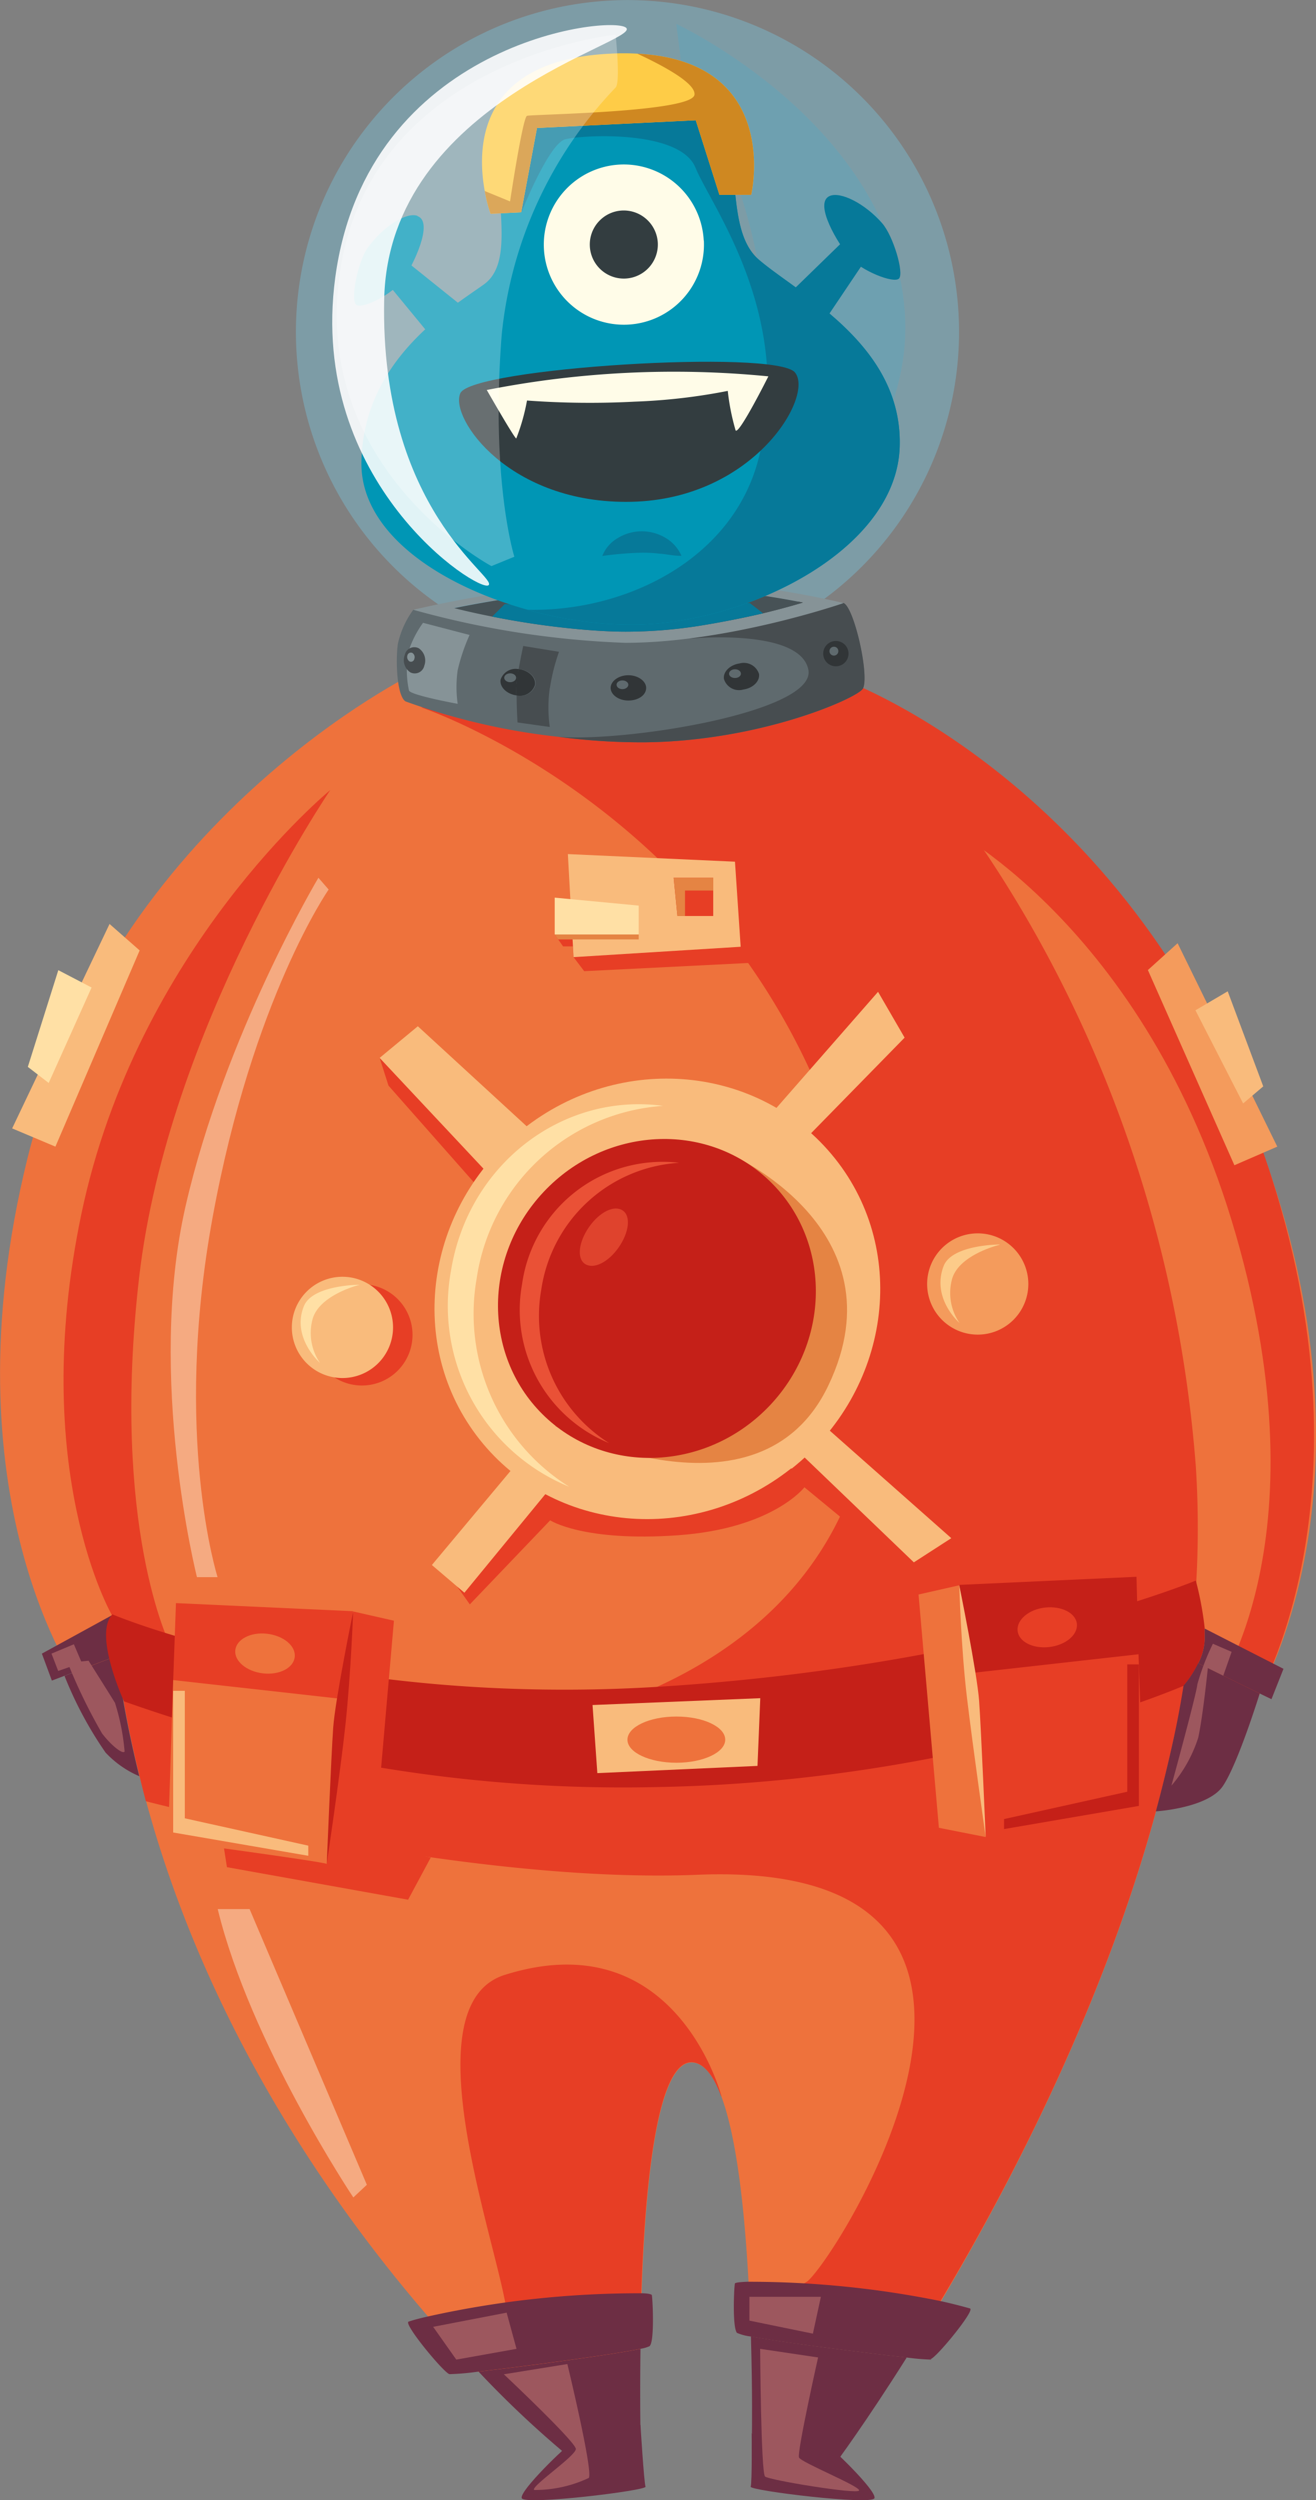 <svg xmlns="http://www.w3.org/2000/svg" xmlns:xlink="http://www.w3.org/1999/xlink" viewBox="0 0 104.03 197.5"><rect x="0" y="0" width="104.03" height="197.5" fill="#808080" stroke="none"/><defs><style>.cls-1{fill:none;}.cls-2{clip-path:url(#clip-path);}.cls-3{fill:#ee723c;}.cls-4{fill:#e73e25;}.cls-5{fill:#6d2e44;}.cls-6{fill:#c52018;}.cls-7{fill:#f9bb7c;}.cls-8{fill:#ffe0a5;}.cls-9{fill:#f49b5c;}.cls-10{fill:#e58443;}.cls-11{fill:#fccb89;}.cls-12{fill:#ea5136;}.cls-13{opacity:0.7;}.cls-14{clip-path:url(#clip-path-4);}.cls-15{opacity:0.38;}.cls-16{clip-path:url(#clip-path-5);}.cls-17{fill:#4290ac;}.cls-18{clip-path:url(#clip-path-6);}.cls-19{fill:#79cbe6;}.cls-20{fill:#9d575e;}.cls-21{opacity:0.43;}.cls-22{clip-path:url(#clip-path-7);}.cls-23{fill:#fff3dd;}.cls-24{clip-path:url(#clip-path-8);}.cls-25{fill:#5f6a6e;}.cls-26{fill:#474d50;}.cls-27{fill:#869397;}.cls-28{fill:#475256;}.cls-29{fill:#313537;}.cls-30{fill:#067999;}.cls-31{fill:#0096b5;}.cls-32{fill:#fffce8;}.cls-33{fill:#333d40;}.cls-34{fill:#fecc47;}.cls-35{fill:#cf8821;}.cls-36{opacity:0.88;}.cls-37{clip-path:url(#clip-path-9);}.cls-38{fill:#fff;}.cls-39{opacity:0.26;}.cls-40{clip-path:url(#clip-path-10);}</style><clipPath id="clip-path" transform="translate(0 0)"><rect class="cls-1" width="104.03" height="197.5"/></clipPath><clipPath id="clip-path-4" transform="translate(0 0)"><rect class="cls-1" x="45.85" y="95.46" width="3.77" height="4.54"/></clipPath><clipPath id="clip-path-5" transform="translate(0 0)"><rect class="cls-1" x="53.46" y="1.89" width="18.11" height="48.09"/></clipPath><clipPath id="clip-path-6" transform="translate(0 0)"><rect class="cls-1" x="23.39" width="52.43" height="52.43"/></clipPath><clipPath id="clip-path-7" transform="translate(0 0)"><rect class="cls-1" x="13.48" y="69.34" width="12.5" height="55.26"/></clipPath><clipPath id="clip-path-8" transform="translate(0 0)"><rect class="cls-1" x="17.2" y="150.81" width="11.8" height="22.78"/></clipPath><clipPath id="clip-path-9" transform="translate(0 0)"><rect class="cls-1" x="26.26" y="1.98" width="23.29" height="44.28"/></clipPath><clipPath id="clip-path-10" transform="translate(0 0)"><rect class="cls-1" x="26.61" y="2.69" width="22.23" height="42.03"/></clipPath></defs><g id="Ebene_2" data-name="Ebene 2"><g id="Ebene_11" data-name="Ebene 11"><g id="INS_Alien_3"><g class="cls-2"><g class="cls-2"><g class="cls-2"><path class="cls-3" d="M93.9,131q-.42,3.06-1.07,6.11c-3.64,17.34-12,33.82-18.43,44.66q-1.44,2.43-2.72,4.46c-3.29-.36-9.77-1.18-12.32-1.66,0-1-.07-2-.12-3.13,0-.39,0-.79-.07-1.19-.29-5.41-.9-11.32-2.15-14.65h0c-.56-1.52-1.27-2.49-2.12-2.65-2.94-.55-3.9,9.73-4.18,18.23-.07,1.55-.09,3-.11,4.39-2.31.48-9.19,1.39-12.8,1.8-.56-.58-1.13-1.19-1.73-1.84s-1.46-1.63-2.23-2.52c-7.66-8.87-17.44-22.87-22.29-40.68a89,89,0,0,1-2-9.25,85.07,85.07,0,0,1-1-10.88C7.45,78.71,32.33,54.33,32.33,54.33l11.2,2.36,27,1.29s21.17,21,24,57.86A70.16,70.16,0,0,1,93.9,131" transform="translate(0 0)"/><path class="cls-4" d="M93.9,131q-.42,3.06-1.07,6.11t-1.46,6c-4.11,15.08-11.29,29.06-17,38.63q-1.44,2.43-2.72,4.46c-3.29-.36-9.77-1.18-12.32-1.66,0-1-.07-2-.12-3.13a7.4,7.4,0,0,0,4.61-1.19c2.45-2,22.2-33.39-8.69-32.12-18.51.76-43.6-5.81-43.6-5.81h0c-.17-.65-.34-1.31-.5-2-.59-2.36-1.09-4.79-1.49-7.27h0l1.44.18,24.7,3.22s55.92-4.41,56.91-5.15A2.55,2.55,0,0,1,93.9,131" transform="translate(0 0)"/><polygon class="cls-4" points="17.2 142.77 17.94 147.5 32.26 150.07 34.05 146.74 17.2 142.77"/><path class="cls-3" d="M98.82,135.16l-3-1.12-2.29-.87s-25.08-49-25-50.39c.06-1.19-1.56-19.31-2.11-25.41-.11-1.24-.18-2-.18-2l4.14.17S91.73,66.71,100.52,93s-1.7,42.16-1.7,42.16" transform="translate(0 0)"/><path class="cls-3" d="M32.93,53.09S8.79,64.71,2.17,91.51s4.05,41.55,4.05,41.55l3.13-1.49,7.41-38.13L31.44,56.11Z" transform="translate(0 0)"/><polygon class="cls-5" points="10.13 130.47 9.52 130.71 9.47 130.72 5.1 132.38 4.1 132.76 3.31 130.63 8.88 127.58 10.13 130.47"/><path class="cls-5" d="M11.05,140.33a7.88,7.88,0,0,1-2.71-1.89,30.1,30.1,0,0,1-3.24-6.05l4.37-1.67h0l1.28,1.5.21,1-1.44-.18h0c.4,2.48.9,4.91,1.49,7.27" transform="translate(0 0)"/><path class="cls-5" d="M71.68,186.23c-3.33,5.28-5.66,8.4-5.66,8.4l-6.58-2.42s.05-3.27-.08-7.64c2.55.48,9,1.3,12.32,1.66" transform="translate(0 0)"/><path class="cls-4" d="M26.11,62.41S13.27,81.25,11,100.9s2.43,29,2.43,29l-4.58-2.31S2.2,116.17,6.43,95.91c4.4-21,19.68-33.5,19.68-33.5" transform="translate(0 0)"/><path class="cls-4" d="M92.83,137.11H37.2s36.48-2,31.49-36.57S33.26,55.87,33.26,55.87l10.27.82,27,1.29s21.17,21,24,57.86a75.84,75.84,0,0,1-1.64,21.27" transform="translate(0 0)"/><path class="cls-5" d="M73.64,186.4a18,18,0,0,1-2-.17c-3.29-.36-9.77-1.18-12.32-1.66a3.91,3.91,0,0,1-1.06-.28c-.37-.42-.24-3.46-.17-3.89,0-.08.39-.13,1-.15a76.22,76.22,0,0,1,15.23,1.52c.83.18,1.62.38,2.36.59.43.13-2.69,3.93-3.12,4" transform="translate(0 0)"/><path class="cls-6" d="M95.23,129.59a4.54,4.54,0,0,1-.51,1.81,8.21,8.21,0,0,1-1.15,1.77h0c-.53.22-17.68,7.58-41.58,8a117.75,117.75,0,0,1-42.19-6.77s-2.44-5.31-.91-6.87c0,0,17.27,7.35,43.3,5.71s42.34-8.38,42.34-8.38a25.64,25.64,0,0,1,.7,3.74c0,.33,0,.65,0,.94" transform="translate(0 0)"/><polygon class="cls-7" points="46.84 134.69 47.22 140.07 59.88 139.5 60.1 134.15 46.84 134.69"/><polygon class="cls-7" points="8.66 72.99 11.04 75.08 4.38 90.58 0.96 89.14 8.66 72.99"/><polygon class="cls-8" points="4.61 76.64 7.24 78.01 3.85 85.55 2.2 84.28 4.61 76.64"/><polygon class="cls-4" points="30.01 83.57 30.71 85.76 37.45 93.39 39.25 91.13 30.01 83.57"/><path class="cls-4" d="M69.41,78.35h1.78l1.74,4.1-6.67,7.19s5.23,3.12,5.25,11.79S69.6,114,69.6,114v1.56L67.85,121l-4.26-3.51s-2.5,3.26-10,3.79-10.1-1.18-10.1-1.18l-6.35,6.64-2.08-2.92Z" transform="translate(0 0)"/><path class="cls-7" d="M62.54,116c-7.75,6.13-18.77,5.11-24.63-2.29s-4.33-18.36,3.41-24.5S60.09,84.11,66,91.51s4.33,18.36-3.41,24.5" transform="translate(0 0)"/><path class="cls-4" d="M32.61,105.45a4,4,0,1,1-4-4,4,4,0,0,1,4,4" transform="translate(0 0)"/><path class="cls-7" d="M31.07,104.86a4,4,0,1,1-4-4,4,4,0,0,1,4,4" transform="translate(0 0)"/><path class="cls-9" d="M81.29,101.43a4,4,0,1,1-4-4,4,4,0,0,1,4,4" transform="translate(0 0)"/><polygon class="cls-7" points="42.09 89.39 33.03 81.07 30.01 83.57 39.22 93.39 42.09 89.39"/><polygon class="cls-7" points="59.97 89.13 69.41 78.35 71.51 81.97 62.54 91.13 59.97 89.13"/><polygon class="cls-7" points="65.19 112.66 75.2 121.51 72.24 123.42 62.89 114.45 65.19 112.66"/><polygon class="cls-7" points="43.48 117.58 36.71 125.82 34.14 123.63 40.38 116.17 43.48 117.58"/><path class="cls-10" d="M57.62,91.13s13.77,5.93,7.87,18.3C60,121,43.9,112.66,43.9,112.66Z" transform="translate(0 0)"/><path class="cls-8" d="M28.44,101.49s-3.31.8-3.76,2.83a4.18,4.18,0,0,0,.62,3.35s-2.28-2-1.28-4.48c.67-1.7,4.42-1.7,4.42-1.7" transform="translate(0 0)"/><path class="cls-11" d="M79,98.34s-3.32.79-3.77,2.82a4.18,4.18,0,0,0,.62,3.35S73.6,102.57,74.6,100c.67-1.69,4.43-1.69,4.43-1.69" transform="translate(0 0)"/><path class="cls-6" d="M60.88,111c-4.88,5.17-12.83,5.59-17.77.94s-5-12.62-.13-17.79,12.83-5.6,17.77-.94,5,12.61.13,17.79" transform="translate(0 0)"/><path class="cls-12" d="M53.64,91.86a11.75,11.75,0,0,0-10.85,10A11.88,11.88,0,0,0,48.15,114a11.36,11.36,0,0,1-6.88-12.56,11.22,11.22,0,0,1,12.37-9.59" transform="translate(0 0)"/><path class="cls-8" d="M52.42,87.36A16,16,0,0,0,37.68,101,16.13,16.13,0,0,0,45,117.45a15.43,15.43,0,0,1-9.35-17.06C37,92,44.45,86.28,52.42,87.36" transform="translate(0 0)"/><g class="cls-13"><g class="cls-14"><path class="cls-12" d="M46.57,96.92c-.82,1.17-1,2.49-.32,2.93s1.83-.13,2.65-1.3,1-2.48.32-2.93-1.83.13-2.65,1.3" transform="translate(0 0)"/></g></g><polygon class="cls-4" points="43.85 73.82 44.51 74.76 45.29 74.76 45.34 75.61 46.18 76.72 59.21 76.07 58.88 68.56 58.1 68.07 43.85 73.82"/><polygon class="cls-7" points="44.89 67.47 45.34 75.61 58.55 74.79 58.1 68.07 44.89 67.47"/><polygon class="cls-8" points="43.85 70.91 50.49 71.54 50.49 73.82 43.85 73.82 43.85 70.91"/><polygon class="cls-4" points="53.25 69.34 53.55 72.36 56.38 72.36 56.38 69.34 53.25 69.34"/><polygon class="cls-10" points="56.38 70.35 54.15 70.35 54.15 72.36 53.55 72.36 53.25 69.34 56.38 69.34 56.38 70.35"/><polygon class="cls-10" points="50.49 73.82 50.49 74.21 44.12 74.21 43.85 73.82 50.49 73.82"/><path class="cls-3" d="M57.33,137.43c0,1-1.73,1.82-3.86,1.82s-3.87-.81-3.87-1.82,1.73-1.83,3.87-1.83,3.86.82,3.86,1.83" transform="translate(0 0)"/><path class="cls-4" d="M98.82,135.16l-3-1.12s9-11.81,1.87-36.52S74.35,65,74.35,65L57.28,56.72c-.11-1.24,9-1.33,9-1.33l.57-1.62S90.74,62.41,100.52,93c8.44,26.41-1.7,42.16-1.7,42.16" transform="translate(0 0)"/><polygon class="cls-9" points="93.09 74.51 90.74 76.63 97.58 92.05 100.97 90.58 93.09 74.51"/><polygon class="cls-7" points="97.05 78.31 94.5 79.81 98.27 87.17 99.86 85.82 97.05 78.31"/><path class="cls-4" d="M57,165.58c-.56-1.52-1.27-2.49-2.12-2.65-2.94-.55-3.9,9.73-4.19,18.23-.06,1.55-.08,3-.1,4.39-2.31.48-9.19,1.39-12.8,1.8-.56-.58-1.13-1.19-1.73-1.84A20.05,20.05,0,0,0,39.93,184c1.68-1.11-8.73-25.32,0-28,13.34-4.17,17,9.18,17.11,9.63" transform="translate(0 0)"/><path class="cls-5" d="M50.62,192.1l-6,1.67a78.88,78.88,0,0,1-6.79-6.42c3.61-.41,10.49-1.32,12.8-1.8-.05,3.81,0,6.55,0,6.55" transform="translate(0 0)"/><path class="cls-5" d="M51.37,185.33a2.72,2.72,0,0,1-.77.22c-2.31.48-9.19,1.38-12.8,1.8a19.7,19.7,0,0,1-2.27.2c-.45-.11-3.67-4-3.23-4.15s1-.29,1.54-.41a76.78,76.78,0,0,1,16.87-1.83c.51,0,.81.08.82.15.07.44.21,3.59-.16,4" transform="translate(0 0)"/><path class="cls-6" d="M90,130.68,76.44,132.2h0c-.34-3.81-.6-7-.6-7l14-.64Z" transform="translate(0 0)"/><path class="cls-4" d="M90.44,143.3s-12.09,1.63-12.53,1.83c-.26,0-1-7.2-1.47-12.93L90,130.68Z" transform="translate(0 0)"/><polygon class="cls-3" points="75.83 125.23 72.61 125.96 74.22 144.39 77.92 145.12 75.83 125.23"/><path class="cls-4" d="M85.13,128.28c.08.87-.89,1.68-2.19,1.83s-2.42-.43-2.5-1.29.89-1.69,2.18-1.83,2.42.43,2.51,1.29" transform="translate(0 0)"/><polygon class="cls-6" points="89.11 131.48 89.11 141.54 79.37 143.7 79.37 144.49 90.03 142.66 90.03 131.48 89.11 131.48"/><path class="cls-7" d="M75.83,125.23s1.41,6.91,1.57,9.15.52,10.74.52,10.74-1-7-1.48-11-.61-8.94-.61-8.94" transform="translate(0 0)"/><path class="cls-4" d="M13.69,132.76l13.62,1.52h0c.34-3.81.6-7,.6-7l-14-.64Z" transform="translate(0 0)"/><path class="cls-3" d="M13.28,145.41s12.11,1.63,12.55,1.83c.27,0,1-7.21,1.48-13l-13.62-1.52Z" transform="translate(0 0)"/><polygon class="cls-4" points="27.92 127.3 31.14 128.03 29.53 146.5 25.83 147.23 27.92 127.3"/><path class="cls-3" d="M18.6,130.36c-.09.86.89,1.68,2.19,1.83s2.42-.43,2.51-1.3-.89-1.68-2.19-1.83-2.42.44-2.51,1.3" transform="translate(0 0)"/><polygon class="cls-7" points="14.61 133.57 14.61 143.64 24.37 145.8 24.37 146.6 13.69 144.76 13.69 133.57 14.61 133.57"/><path class="cls-6" d="M27.92,127.3s-1.42,6.93-1.58,9.17-.51,10.76-.51,10.76,1.05-7,1.48-11,.61-9,.61-9" transform="translate(0 0)"/><g class="cls-15"><g class="cls-16"><path class="cls-17" d="M53.46,1.89l.61,4.85c3.85,4.26,6,12.8,6.51,18.48.53,6.12-.77,12.91-6.33,20.57V50S72.62,39.43,71.52,24.59,53.46,1.89,53.46,1.89" transform="translate(0 0)"/></g></g><g class="cls-15"><g class="cls-18"><path class="cls-19" d="M74.65,18.5A26.21,26.21,0,1,1,41.89,1.17,26.2,26.2,0,0,1,74.65,18.5" transform="translate(0 0)"/></g></g><path class="cls-5" d="M101.46,131.83l-.95,2.4-.93-.45-4.86-2.38a4.59,4.59,0,0,0,.51-1.81c0-.29,0-.61,0-.94Z" transform="translate(0 0)"/><path class="cls-5" d="M99.58,133.78s-1.71,5.53-2.91,7.31c-1,1.49-4.21,1.93-5.3,2q.81-3,1.46-6c.28-1.3.52-2.62.73-3.93h0a8.21,8.21,0,0,0,1.15-1.77Z" transform="translate(0 0)"/><path class="cls-20" d="M97.36,130.49l-.66,1.88-1.22-.6s-.38,3.76-.76,5.5a10.92,10.92,0,0,1-2.12,3.79s2-7.3,2.05-8a18.78,18.78,0,0,1,1.23-3.21Z" transform="translate(0 0)"/><path class="cls-20" d="M4.07,130.63,4.6,132l.89-.31a43,43,0,0,0,2.58,5.25c.77,1,1.66,1.67,1.78,1.42a17.63,17.63,0,0,0-.76-3.84C8.9,134.2,7,131.19,7,131.19l-.58.06-.58-1.36Z" transform="translate(0 0)"/><path class="cls-5" d="M65.13,192.94c.45.23,4.17,3.8,4,4.4s-9.91-.6-9.79-.9.08-4.23.08-4.23Z" transform="translate(0 0)"/><path class="cls-5" d="M45.24,192.94c-.45.23-4.17,3.8-4,4.4s9.91-.6,9.79-.9-.4-4.87-.4-4.87Z" transform="translate(0 0)"/><polygon class="cls-20" points="34.24 183.81 36.07 186.4 40.83 185.55 40.05 182.69 34.24 183.81"/><path class="cls-20" d="M39.83,187.56s5.69,5.35,5.69,5.9-3.63,3-3.29,3.24a10,10,0,0,0,4.31-.95c.38-.44-1.69-9-1.69-9Z" transform="translate(0 0)"/><polygon class="cls-20" points="59.24 181.44 59.24 183.32 64.26 184.35 64.89 181.44 59.24 181.44"/><path class="cls-20" d="M60.09,185.55s.06,9.81.39,10.09,7.32,1.43,7.43,1.1-4.58-2.21-4.75-2.61,1.51-7.9,1.51-7.9Z" transform="translate(0 0)"/><g class="cls-21"><g class="cls-22"><path class="cls-23" d="M25.17,69.34l.81.93s-6,8.59-9.17,25.88.39,28.44.39,28.44H15.57s-4-15.77-.9-29.31,10.5-25.94,10.5-25.94" transform="translate(0 0)"/></g></g><g class="cls-21"><g class="cls-24"><path class="cls-23" d="M17.2,150.81h2.53L29,172.59l-1.07,1s-8.14-12.17-10.72-22.78" transform="translate(0 0)"/></g></g><path class="cls-25" d="M68.17,54.45c-.61.78-8.11,4.09-17.18,4.19a50.61,50.61,0,0,1-6.81-.43,52.16,52.16,0,0,1-12.12-2.8c-.7-.44-.79-3.23-.61-4.54a7.17,7.17,0,0,1,1.22-2.7s21.49-.62,30.32-.64a27.78,27.78,0,0,1,3.7.11c.87.44,2.09,6,1.48,6.81" transform="translate(0 0)"/><path class="cls-26" d="M68.17,54.45c-.61.78-8.11,4.09-17.18,4.19a50.61,50.61,0,0,1-6.81-.43c5.53.41,20.39-2,19.72-5.31s-9.38-2.45-9.38-2.45L63,47.53a27.78,27.78,0,0,1,3.7.11c.87.44,2.09,6,1.48,6.81" transform="translate(0 0)"/><path class="cls-27" d="M49.85,45.81a96.07,96.07,0,0,0-17.18,2.36,71.72,71.72,0,0,0,16.75,2.61c8.2,0,17.27-3.14,17.27-3.14a69.82,69.82,0,0,0-16.84-1.83M35.9,48a87.27,87.27,0,0,1,13.92-1.7A63.07,63.07,0,0,1,63.47,47.6a54.28,54.28,0,0,1-14,2.27A65,65,0,0,1,35.9,48" transform="translate(0 0)"/><path class="cls-28" d="M63.47,47.6s-1.23.38-3.15.85c-1.41.33-3.18.69-5.11,1a37.56,37.56,0,0,1-5.74.45c-1.22,0-2.47-.08-3.69-.19a65.63,65.63,0,0,1-6.87-1h0c-1.83-.36-3-.67-3-.67a88.89,88.89,0,0,1,13.61-1.68h.31c.7,0,1.39,0,2.08,0A64.86,64.86,0,0,1,63.47,47.6" transform="translate(0 0)"/><path class="cls-26" d="M43.46,54.35a11.13,11.13,0,0,0,0,3.08l-2.55-.36s-.07-1.1-.07-2.14a1.24,1.24,0,0,0,1.49-.83c.08-.57-.47-1.12-1.24-1.24H41c.16-.91.36-1.83.36-1.83l2.83.46a15.66,15.66,0,0,0-.72,2.86" transform="translate(0 0)"/><path class="cls-27" d="M37.12,50.16a15,15,0,0,0-.94,2.78,9.45,9.45,0,0,0,0,2.66s-3.69-.67-3.85-1.05a7.67,7.67,0,0,1,0-3.21,8.19,8.19,0,0,1,1.11-2.14Z" transform="translate(0 0)"/><path class="cls-29" d="M51.08,54.34c0,.58-.63,1-1.41,1s-1.4-.47-1.4-1,.63-1,1.4-1,1.41.47,1.41,1" transform="translate(0 0)"/><path class="cls-25" d="M49.67,54.09c0,.19-.21.35-.47.35s-.46-.16-.46-.35.21-.34.46-.34.47.15.47.34" transform="translate(0 0)"/><path class="cls-29" d="M60,53.24c.08.57-.47,1.12-1.24,1.23a1.24,1.24,0,0,1-1.53-.83c-.09-.56.47-1.12,1.23-1.23a1.26,1.26,0,0,1,1.54.83" transform="translate(0 0)"/><path class="cls-29" d="M67.06,51.46a1,1,0,1,1-1.16-.81,1,1,0,0,1,1.16.81" transform="translate(0 0)"/><path class="cls-29" d="M42.29,54.1a1.24,1.24,0,0,1-1.49.83,8.34,8.34,0,0,1,.07-1.3c0-.24.07-.51.12-.77h.06c.77.12,1.32.67,1.24,1.24" transform="translate(0 0)"/><path class="cls-29" d="M41,52.86c-.05.26-.09.53-.12.77a8.34,8.34,0,0,0-.07,1.3h0c-.77-.11-1.32-.67-1.24-1.23A1.25,1.25,0,0,1,41,52.86" transform="translate(0 0)"/><path class="cls-26" d="M32,51.73a1.16,1.16,0,0,0,.43,1.38.77.77,0,0,0,1.11-.52,1.17,1.17,0,0,0-.44-1.38.77.77,0,0,0-1.1.52" transform="translate(0 0)"/><path class="cls-27" d="M32.21,51.76a.43.43,0,0,0,.16.49.27.27,0,0,0,.38-.19.4.4,0,0,0-.15-.48.28.28,0,0,0-.39.18" transform="translate(0 0)"/><path class="cls-25" d="M40.8,53.54c0,.19-.21.35-.47.35s-.47-.16-.47-.35.21-.35.47-.35.47.16.47.35" transform="translate(0 0)"/><path class="cls-25" d="M58.57,53.22c0,.19-.21.34-.47.34s-.47-.15-.47-.34.21-.35.47-.35.47.15.47.35" transform="translate(0 0)"/><path class="cls-25" d="M66.27,51.44a.35.35,0,1,1-.35-.35.34.34,0,0,1,.35.35" transform="translate(0 0)"/><path class="cls-30" d="M60.32,48.45c-1.41.33-3.18.69-5.11,1a37.56,37.56,0,0,1-5.74.45c-1.22,0-2.47-.08-3.69-.19a65.63,65.63,0,0,1-6.87-1l1-1,7.75.68,11.6-.76Z" transform="translate(0 0)"/><path class="cls-31" d="M71.12,35.34c-.29,8-11.67,13.76-20.65,14a29.78,29.78,0,0,1-8.75-1.17c-6.9-1.9-13.26-6.07-13.15-11.7.17-8,6.87-12,9.68-14,2.32-1.67,1-6,1.24-9.94a8,8,0,0,1,1.3-4.39C42,6.47,44.26,5.28,48.41,5.08c3.34-.16,5.47.49,6.85,1.61,4.17,3.38,1.5,11.08,4.74,13.85s11.4,6.77,11.12,14.8" transform="translate(0 0)"/><path class="cls-32" d="M55.64,19A6.33,6.33,0,1,1,49,13a6.33,6.33,0,0,1,6.63,6" transform="translate(0 0)"/><path class="cls-33" d="M52,19.19a2.69,2.69,0,1,1-2.82-2.56A2.7,2.7,0,0,1,52,19.19" transform="translate(0 0)"/><polygon class="cls-31" points="36.55 24.2 31.8 20.39 30.35 22.05 34.96 27.65 36.55 24.2"/><path class="cls-31" d="M33,17.07c1.31.46-.32,3.85-1.12,5s-3.25,2.39-3.72,2,.12-3.39.9-4.48c1.23-1.71,3.06-2.85,3.94-2.54" transform="translate(0 0)"/><polygon class="cls-30" points="62.67 22.93 67.04 18.68 68.64 20.2 64.6 26.21 62.67 22.93"/><path class="cls-30" d="M65.57,15.49c-1.26.58.69,3.8,1.6,4.85s3.46,2.07,3.89,1.67-.44-3.36-1.32-4.37c-1.39-1.59-3.33-2.54-4.17-2.15" transform="translate(0 0)"/><path class="cls-30" d="M47.61,43.92a2.87,2.87,0,0,1,1.25-1.43,3.64,3.64,0,0,1,3.75,0,3.05,3.05,0,0,1,1.26,1.42c-.67,0-1.2-.14-1.71-.17a11.7,11.7,0,0,0-1.42-.08,27.28,27.28,0,0,0-3.13.26" transform="translate(0 0)"/><path class="cls-30" d="M71.12,35.34c-.29,8-11.67,13.76-20.65,14a29.78,29.78,0,0,1-8.75-1.17c7.78.17,16.24-4,18.26-12,2.85-11.23-3.76-19.88-5-22.92S46,10.67,44.69,11s-3.47,5.78-3.47,5.78l-1.73-4.21a8,8,0,0,1,1.3-4.39c1.53-.64,3.19-1.35,3.39-1.51s9.33.1,11.08,0c4.17,3.38,1.5,11.08,4.74,13.85s11.4,6.77,11.12,14.8" transform="translate(0 0)"/><path class="cls-33" d="M36.39,31.06c.9-2,24.91-3.49,26.45-1.64s-3.23,10-12.91,10.22S35.51,33,36.39,31.06" transform="translate(0 0)"/><path class="cls-34" d="M59.38,15.39l-2.51,0L55,9.5l-12.55.61L41.2,16.77l-2.42.12a11.14,11.14,0,0,1-.46-1.8c-.62-3.36-.61-10.34,9.91-10.85a19.25,19.25,0,0,1,2.15,0c11.48.6,9,11.15,9,11.15" transform="translate(0 0)"/><path class="cls-35" d="M59.38,15.39l-2.51,0L55,9.5l-12.55.61L41.2,16.77l-2.42.12a11.14,11.14,0,0,1-.46-1.8l2,.82s1-6.64,1.34-6.76S54.73,8.88,54.9,7.48c.11-.94-2.69-2.39-4.52-3.24,11.48.6,9,11.15,9,11.15" transform="translate(0 0)"/><path class="cls-32" d="M38.47,30.79s2.16,3.78,2.34,3.85a16,16,0,0,0,.85-3,67.77,67.77,0,0,0,8.49.09,46.66,46.66,0,0,0,7.38-.85A18,18,0,0,0,58.15,34c.26.38,2.59-4.27,2.59-4.27a76.47,76.47,0,0,0-22.27,1.08" transform="translate(0 0)"/><g class="cls-36"><g class="cls-37"><path class="cls-38" d="M49.49,2.19c1.3,1.12-18.78,5.68-19.12,21.46-.35,16.67,9,21.94,8.25,22.58S24.32,38.16,26.5,21.94C29,3.32,48.31,1.17,49.49,2.19" transform="translate(0 0)"/></g></g><g class="cls-39"><g class="cls-40"><path class="cls-38" d="M48.66,2.69s.41,3.86,0,4.23a32.91,32.91,0,0,0-9,19.53c-.9,11.52,1,17.53,1,17.53l-1.81.74S24.08,36.86,27,20.74s21.67-18,21.67-18" transform="translate(0 0)"/></g></g></g></g></g></g></g></g></svg>